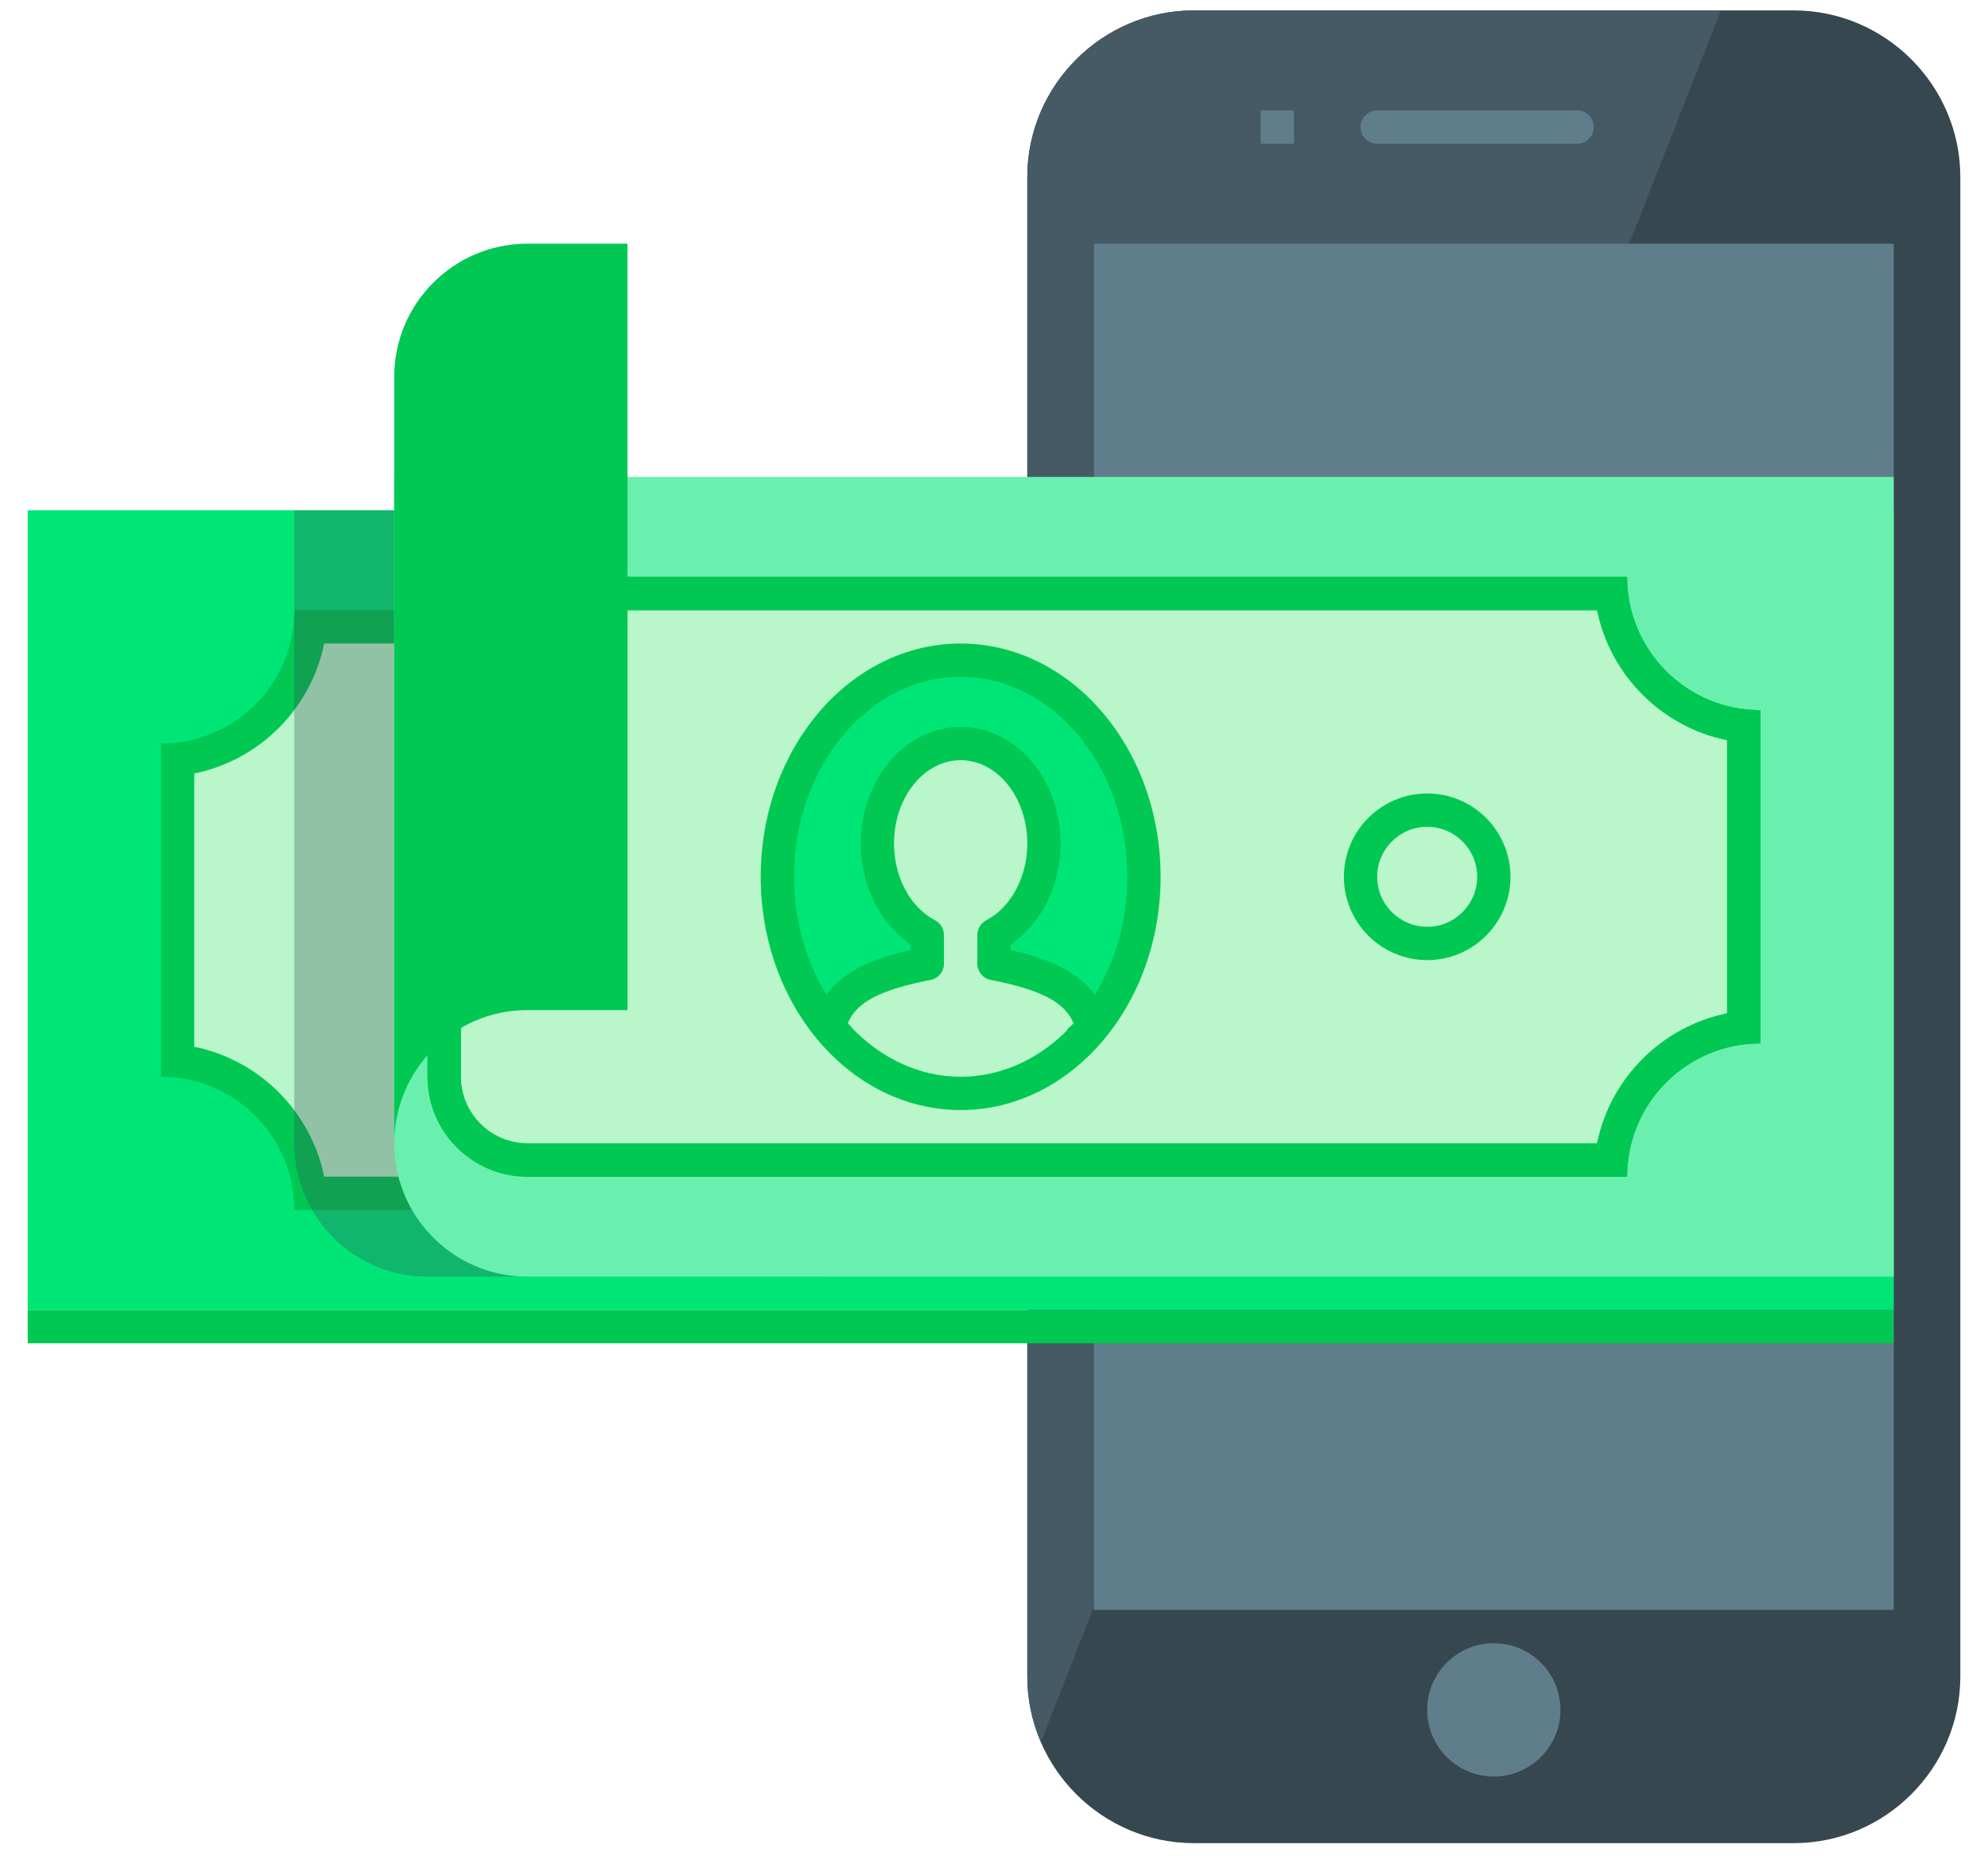 <svg xmlns="http://www.w3.org/2000/svg" width="64" height="60" viewBox="0 0 64 60" fill="none"><path d="M63.109 53.972C63.109 56.922 60.695 59.335 57.745 59.335H38.436C35.486 59.335 33.072 56.922 33.072 53.972V5.699C33.072 2.749 35.486 0.335 38.436 0.335H57.745C60.695 0.335 63.109 2.749 63.109 5.699V53.972Z" fill="#37474F"></path><path d="M38.436 0.335C35.486 0.335 33.072 2.749 33.072 5.699V53.972C33.072 54.719 33.229 55.429 33.509 56.078L55.4 0.335H38.436Z" fill="#455A64"></path><path d="M48.091 57.19C49.276 57.19 50.236 56.229 50.236 55.044C50.236 53.859 49.276 52.899 48.091 52.899C46.906 52.899 45.945 53.859 45.945 55.044C45.945 56.229 46.906 57.19 48.091 57.19Z" fill="#607D8B"></path><path d="M41.655 3.553H40.582V4.626H41.655V3.553Z" fill="#607D8B"></path><path d="M51.308 4.09C51.308 4.385 51.067 4.626 50.772 4.626H44.335C44.04 4.626 43.799 4.385 43.799 4.09C43.799 3.795 44.04 3.553 44.335 3.553H50.772C51.067 3.553 51.308 3.795 51.308 4.09Z" fill="#607D8B"></path><path d="M60.964 7.844H35.219V51.826H60.964V7.844Z" fill="#607D8B"></path><path d="M60.963 16.426H0.891V42.172H60.963V16.426Z" fill="#00E676"></path><path d="M9.981 38.417C9.733 36.183 7.952 34.404 5.719 34.155V24.442C7.952 24.194 9.732 22.414 9.981 20.18H51.876C52.124 22.414 53.905 24.193 56.138 24.442V34.155C53.905 34.403 52.125 36.183 51.876 38.417H9.981Z" fill="#B9F6CA"></path><path d="M51.417 20.717C51.844 22.815 53.502 24.473 55.6 24.9V33.697C53.502 34.124 51.844 35.781 51.417 37.88H10.437C10.01 35.782 8.353 34.125 6.254 33.698V24.901C8.353 24.474 10.01 22.816 10.437 20.718L51.417 20.717ZM52.382 19.644H9.473C9.473 22.015 7.551 23.935 5.182 23.935V34.663C7.551 34.663 9.473 36.583 9.473 38.953H52.382C52.382 36.583 54.303 34.663 56.673 34.663V23.935C54.303 23.935 52.382 22.015 52.382 19.644Z" fill="#00C853"></path><path d="M45.946 27.69C46.834 27.69 47.555 28.41 47.555 29.299C47.555 30.187 46.834 30.908 45.946 30.908C45.057 30.908 44.336 30.187 44.336 29.299C44.336 28.41 45.057 27.69 45.946 27.69ZM45.946 26.617C44.466 26.617 43.264 27.82 43.264 29.299C43.264 30.778 44.466 31.981 45.946 31.981C47.425 31.981 48.627 30.778 48.627 29.299C48.627 27.82 47.425 26.617 45.946 26.617Z" fill="#00C853"></path><path d="M15.908 27.69C16.797 27.69 17.517 28.41 17.517 29.299C17.517 30.187 16.797 30.908 15.908 30.908C15.02 30.908 14.299 30.187 14.299 29.299C14.299 28.41 15.02 27.69 15.908 27.69ZM15.908 26.617C14.429 26.617 13.227 27.82 13.227 29.299C13.227 30.778 14.429 31.981 15.908 31.981C17.388 31.981 18.59 30.778 18.59 29.299C18.59 27.82 17.388 26.617 15.908 26.617Z" fill="#00C853"></path><g opacity="0.3"><path d="M13.764 41.099H26.636V16.426H9.473V36.808C9.473 39.178 11.394 41.099 13.764 41.099Z" fill="#37474F"></path></g><path d="M60.964 15.353V41.099H16.982C14.613 41.099 12.691 39.178 12.691 36.808V15.353H60.964Z" fill="#69F0AE"></path><path d="M51.873 37.344C52.121 35.11 53.901 33.331 56.135 33.082V23.369C53.901 23.121 52.122 21.341 51.873 19.107H14.299V34.663C14.299 36.142 15.501 37.344 16.981 37.344H51.873Z" fill="#B9F6CA"></path><path d="M14.836 19.644H51.417C51.844 21.742 53.502 23.4 55.6 23.827V32.624C53.502 33.051 51.844 34.709 51.417 36.807H16.982C15.799 36.807 14.836 35.845 14.836 34.661V19.644ZM13.764 18.572C13.764 20.404 13.764 29.521 13.764 34.662C13.764 36.44 15.205 37.881 16.982 37.881H52.382C52.382 35.51 54.303 33.59 56.673 33.59V22.862C54.303 22.862 52.382 20.942 52.382 18.572H13.764Z" fill="#00C853"></path><path d="M30.927 35.199C27.675 35.199 25.027 32.071 25.027 28.226C25.027 24.381 27.675 21.253 30.927 21.253C34.18 21.253 36.827 24.381 36.827 28.226C36.827 32.071 34.18 35.199 30.927 35.199Z" fill="#00E676"></path><path d="M29.855 30.484V30.1C28.907 29.602 28.245 28.472 28.245 27.154C28.245 25.376 29.446 23.935 30.927 23.935C32.409 23.935 33.609 25.376 33.609 27.154C33.609 28.472 32.947 29.602 32 30.1V30.484C33.63 30.802 34.886 31.81 35.159 33.073C34.086 34.382 32.587 35.198 30.927 35.198C29.268 35.198 27.768 34.38 26.695 33.073C26.969 31.811 28.224 30.802 29.855 30.484Z" fill="#B9F6CA"></path><path d="M24.49 28.226C24.49 32.372 27.373 35.735 30.927 35.735C34.48 35.735 37.363 32.372 37.363 28.226C37.363 24.08 34.48 20.717 30.927 20.717C27.373 20.717 24.49 24.08 24.49 28.226ZM36.29 28.226C36.29 29.648 35.9 30.959 35.246 32.025C34.666 31.227 33.65 30.833 32.536 30.585V30.403C33.523 29.739 34.145 28.501 34.145 27.153C34.145 25.083 32.701 23.399 30.927 23.399C29.152 23.399 27.708 25.083 27.708 27.153C27.708 28.501 28.331 29.739 29.317 30.403V30.585C28.204 30.833 27.183 31.22 26.602 32.018C25.951 30.954 25.563 29.644 25.563 28.226C25.563 24.677 27.969 21.79 30.927 21.79C33.884 21.79 36.29 24.677 36.29 28.226ZM27.388 33.051C27.392 33.049 27.395 33.046 27.398 33.044C27.366 33.009 27.33 32.985 27.297 32.95C27.294 32.948 27.293 32.946 27.291 32.945C27.565 32.263 28.347 31.86 29.956 31.546C30.207 31.498 30.389 31.277 30.389 31.021V30.1C30.389 29.901 30.279 29.718 30.102 29.626C29.299 29.203 28.781 28.233 28.781 27.153C28.781 25.674 29.743 24.472 30.927 24.472C32.111 24.472 33.072 25.674 33.072 27.153C33.072 28.233 32.553 29.203 31.75 29.626C31.575 29.718 31.463 29.902 31.463 30.1V31.021C31.463 31.277 31.645 31.498 31.896 31.546C33.505 31.86 34.288 32.263 34.561 32.945C34.559 32.947 34.557 32.948 34.556 32.95C34.489 33.021 34.414 33.075 34.346 33.144C34.354 33.148 34.36 33.153 34.368 33.156C33.436 34.095 32.236 34.663 30.927 34.663C29.57 34.663 28.334 34.051 27.388 33.051Z" fill="#00C853"></path><path d="M14.836 19.644H51.417C51.844 21.742 53.502 23.4 55.6 23.827V32.624C53.502 33.051 51.844 34.709 51.417 36.807H16.982C15.799 36.807 14.836 35.845 14.836 34.661V19.644ZM13.764 18.572V34.662C13.764 36.44 15.205 37.881 16.982 37.881H52.382C52.382 35.51 54.303 33.59 56.673 33.59V22.862C54.303 22.862 52.382 20.942 52.382 18.572H13.764Z" fill="#00C853"></path><path d="M16.982 7.844H20.201V32.517H16.982C14.613 32.517 12.691 34.438 12.691 36.808V18.572V12.135C12.691 9.765 14.613 7.844 16.982 7.844Z" fill="#00C853"></path><path d="M45.946 26.617C46.834 26.617 47.555 27.338 47.555 28.226C47.555 29.114 46.834 29.835 45.946 29.835C45.057 29.835 44.336 29.114 44.336 28.226C44.336 27.338 45.057 26.617 45.946 26.617ZM45.946 25.544C44.466 25.544 43.264 26.747 43.264 28.226C43.264 29.705 44.466 30.908 45.946 30.908C47.425 30.908 48.627 29.705 48.627 28.226C48.627 26.747 47.425 25.544 45.946 25.544Z" fill="#00C853"></path><path d="M60.963 42.172H0.891V43.244H60.963V42.172Z" fill="#00C853"></path></svg>